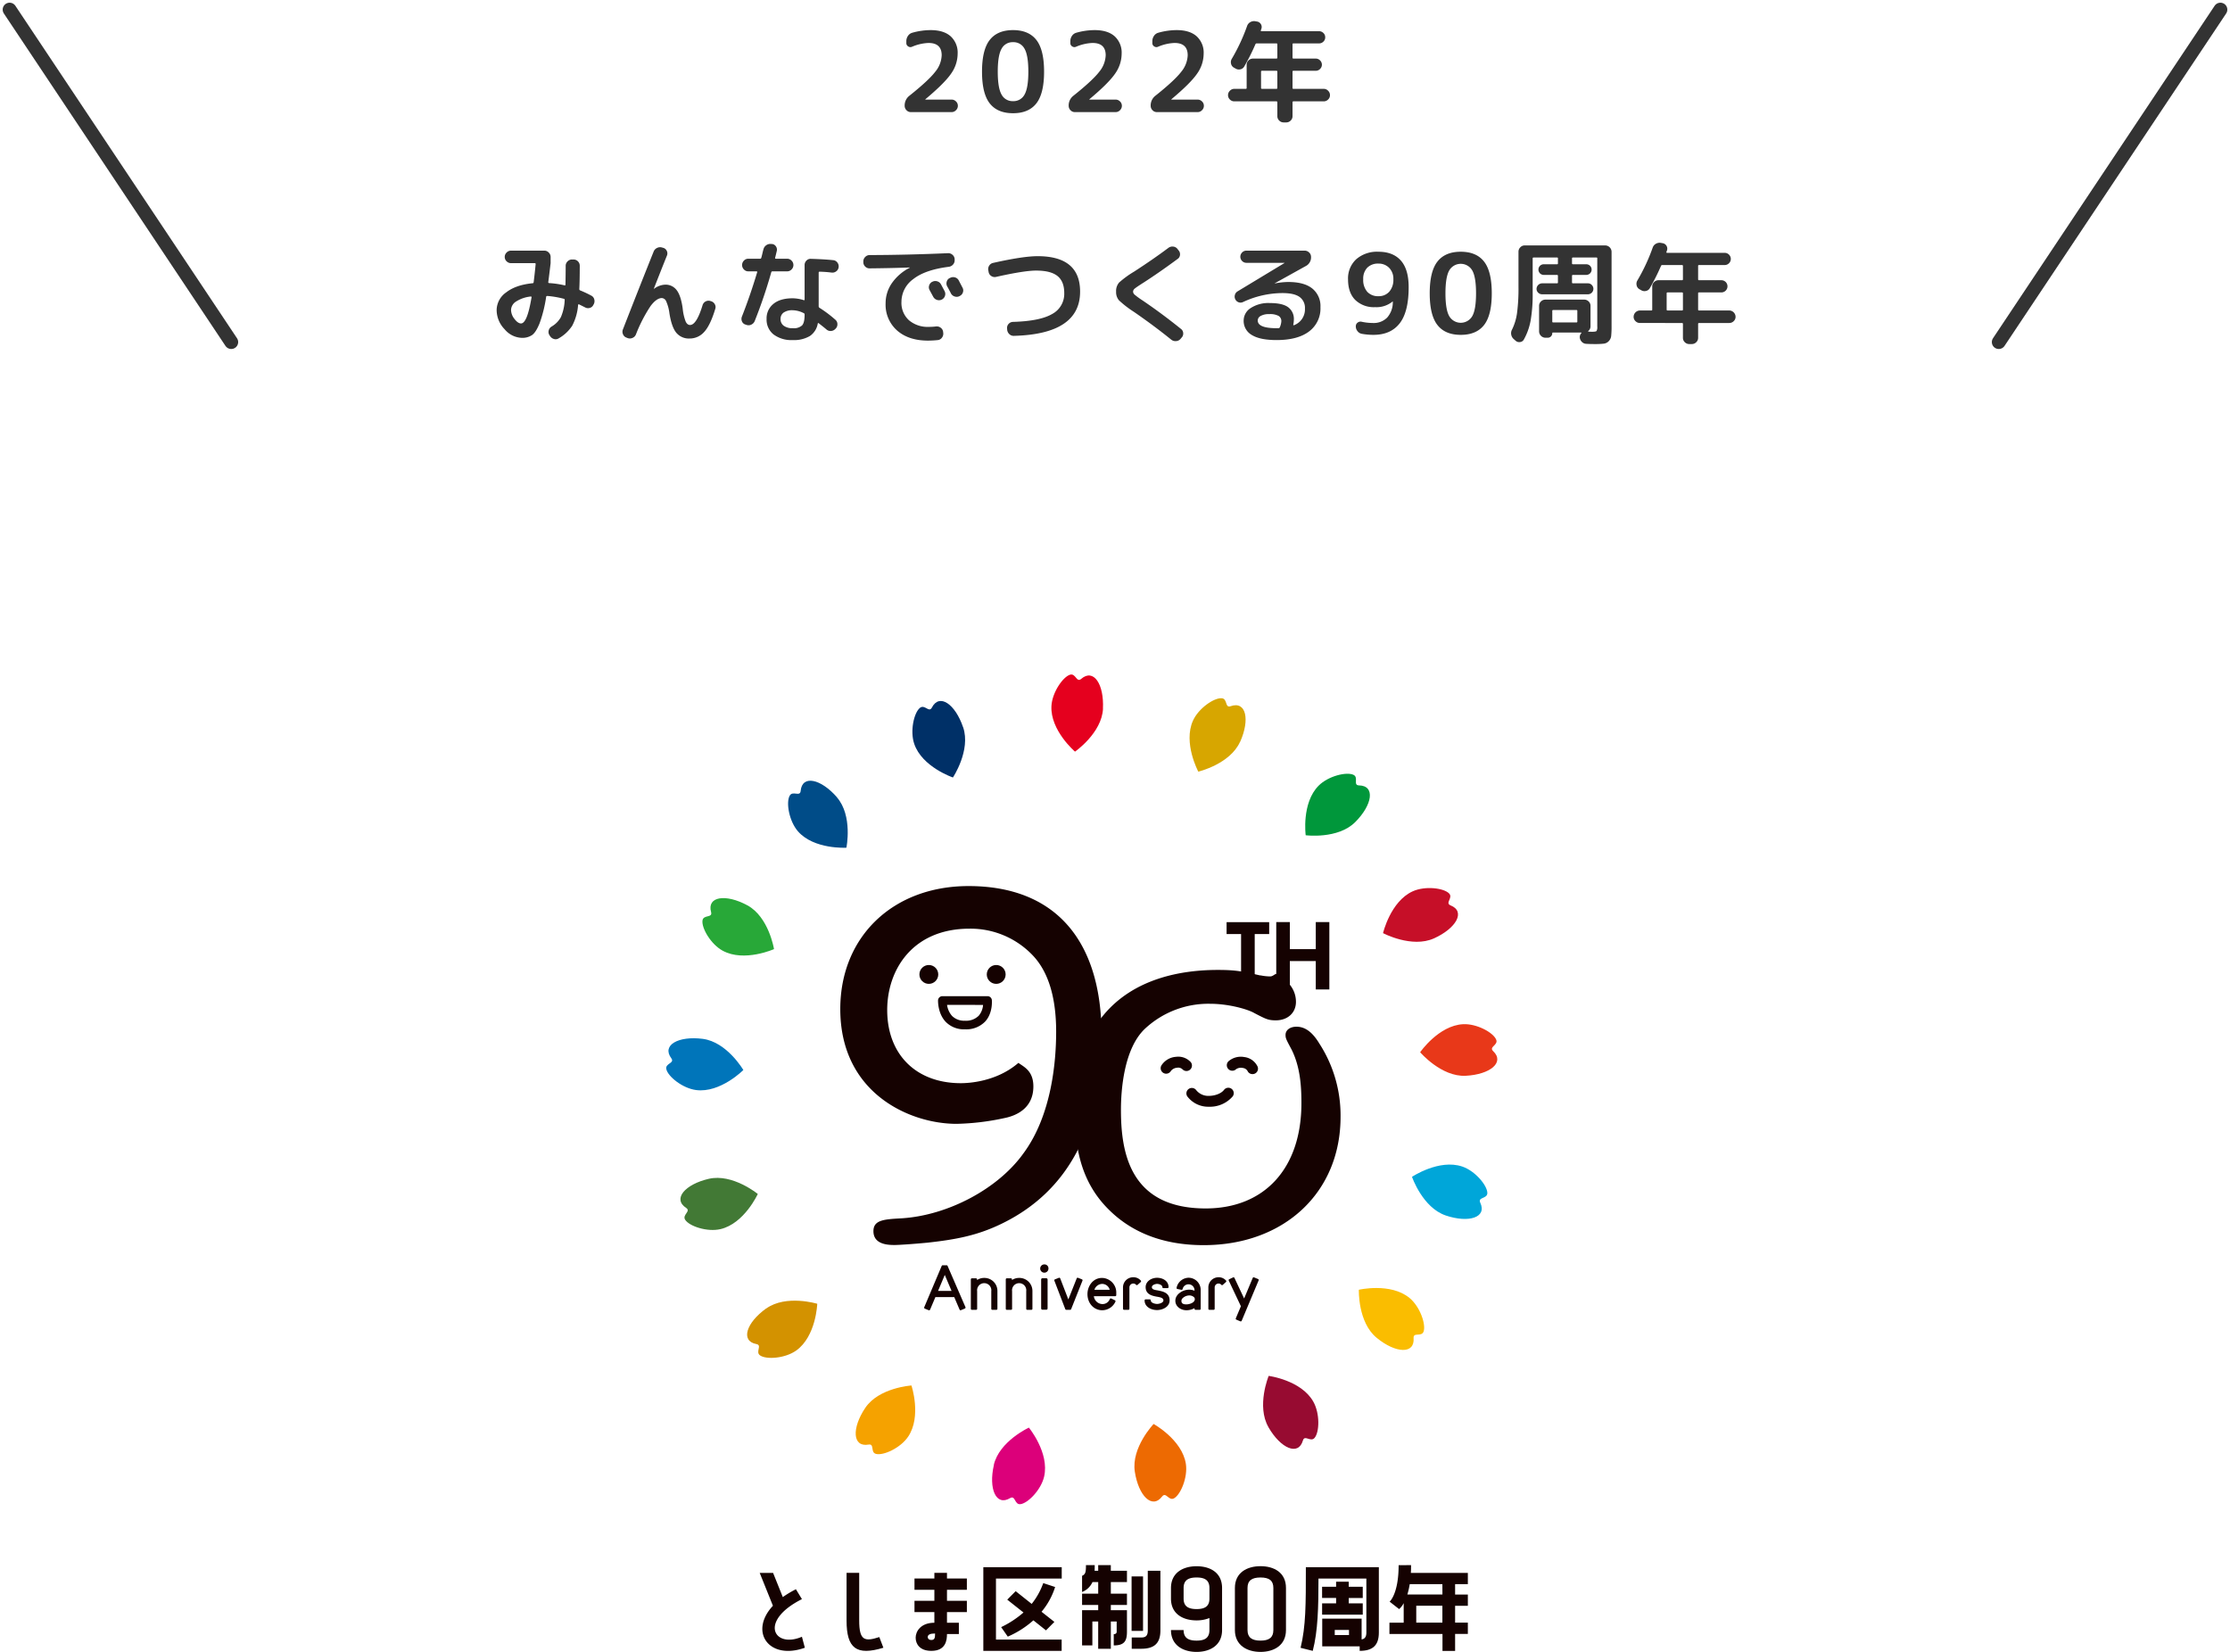 <svg xmlns="http://www.w3.org/2000/svg" width="804.934" height="596.263" viewBox="0 0 804.934 596.263">
  <g id="グループ_12569" data-name="グループ 12569" transform="translate(-2458.533 -7142.533)">
    <g id="toshima90th_rogo_fix_rgb" transform="translate(2699 7386)">
      <path id="パス_14983" data-name="パス 14983" d="M121.956,20.615c2.838,8.36-3.687,18.136-3.687,18.136S107.122,34.97,104.3,26.609c-1.586-4.673-.077-11.31,2.092-13.008,1.715-1.338,3.258,1.921,4.287-.094,2.727-5.256,8.42-1.252,11.259,7.109" transform="translate(-14.772 -1.585)" fill="#003067"/>
      <path id="パス_14984" data-name="パス 14984" d="M180.783,12.33c-.446,8.823-10.11,15.5-10.11,15.5s-8.952-7.623-8.506-16.446c.249-4.922,4.142-10.53,6.714-11.319,2.075-.617,2.315,2.993,4.03,1.509,4.476-3.884,8.292,1.929,7.846,10.753" transform="translate(-23.111 0.004)" fill="#e5001e"/>
      <path id="パス_14985" data-name="パス 14985" d="M238.532,25.722c-3.627,8.052-15.057,10.753-15.057,10.753s-5.556-10.35-1.929-18.4c2.024-4.5,7.649-8.326,10.393-8.095,2.161.189,1.072,3.636,3.207,2.873,5.582-1.989,7.023,4.819,3.43,12.862" transform="translate(-31.401 -1.417)" fill="#d7a600"/>
      <path id="パス_14986" data-name="パス 14986" d="M287.058,59.211c-6.234,6.268-17.887,4.759-17.887,4.759s-1.552-11.645,4.673-17.9c3.481-3.5,10.093-5.093,12.579-3.91,1.964.935-.274,3.773,2,3.816,5.925.1,4.87,6.988-1.363,13.239" transform="translate(-38.34 -5.95)" fill="#00973b"/>
      <path id="パス_14987" data-name="パス 14987" d="M320.179,108.034c-8.043,3.653-18.419-1.878-18.419-1.878s2.675-11.447,10.71-15.092c4.5-2.041,11.25-1.2,13.154.789,1.5,1.569-1.595,3.43.514,4.287,5.5,2.2,2.075,8.249-5.96,11.9" transform="translate(-43.009 -12.808)" fill="#c60f28"/>
      <path id="パス_14988" data-name="パス 14988" d="M333.826,165.814c-8.823.446-16.446-8.5-16.446-8.5s6.68-9.672,15.5-10.118c4.93-.257,10.9,3.01,11.936,5.556.857,2.007-2.735,2.572-1.089,4.159,4.287,4.064-1.08,8.446-9.9,8.9" transform="translate(-45.234 -20.973)" fill="#e83819"/>
      <path id="パス_14989" data-name="パス 14989" d="M326.126,224.657c-8.369-2.821-12.176-13.943-12.176-13.943s9.758-6.543,18.127-3.721c4.682,1.578,9.029,6.8,9.072,9.552,0,2.169-3.516,1.415-2.572,3.473,2.53,5.359-4.107,7.46-12.476,4.639" transform="translate(-44.746 -29.397)" fill="#00a6d9"/>
      <path id="パス_14990" data-name="パス 14990" d="M298.019,276.231c-6.86-5.608-6.44-17.355-6.44-17.355s11.447-2.658,18.273,2.95c3.816,3.13,6,9.561,5.093,12.15-.746,2.041-3.781.086-3.61,2.349.454,5.908-6.491,5.514-13.317-.094" transform="translate(-41.557 -36.802)" fill="#fabd00"/>
      <path id="パス_14991" data-name="パス 14991" d="M253.207,313.753c-4.416-7.649.077-18.513.077-18.513s11.653,1.509,16.069,9.227c2.47,4.287,2.281,11.07.489,13.162-1.415,1.646-3.576-1.252-4.2.926-1.655,5.694-8.017,2.881-12.433-4.768" transform="translate(-35.811 -42.074)" fill="#970b31"/>
      <path id="パス_14992" data-name="パス 14992" d="M197.245,332.7c-1.338-8.729,6.791-17.218,6.791-17.218s10.29,5.668,11.636,14.4c.746,4.879-1.9,11.147-4.287,12.442-1.921,1.02-2.873-2.47-4.287-.669-3.61,4.708-8.515-.223-9.852-8.952" transform="translate(-28.092 -44.959)" fill="#ed6a02"/>
      <path id="パス_14993" data-name="パス 14993" d="M137.8,330.5c1.981-8.575,12.674-13.488,12.674-13.488s7.477,9.064,5.5,17.673c-1.106,4.81-5.874,9.655-8.575,9.964-2.161.24-1.758-3.344-3.713-2.187-5.085,3.044-7.829-3.353-5.848-11.962" transform="translate(-19.554 -45.177)" fill="#dc007a"/>
      <path id="パス_14994" data-name="パス 14994" d="M83.235,307.349c4.931-7.323,16.661-8.069,16.661-8.069s3.739,11.147-1.192,18.47c-2.753,4.1-8.944,6.92-11.61,6.225-2.1-.54-.437-3.756-2.675-3.361-5.839,1.02-6.105-5.934-1.183-13.265" transform="translate(-11.371 -42.65)" fill="#f5a200"/>
      <path id="パス_14995" data-name="パス 14995" d="M40.955,266.409c7.186-5.145,18.427-1.715,18.427-1.715s-.4,11.739-7.589,16.875c-4.022,2.873-10.8,3.344-13.059,1.758-1.775-1.243.9-3.679-1.329-4.09-5.822-1.1-3.636-7.717,3.55-12.862" transform="translate(-4.857 -37.561)" fill="#d39200"/>
      <path id="パス_14996" data-name="パス 14996" d="M16.238,212.224c8.575-1.989,17.681,5.471,17.681,5.471s-4.879,10.7-13.48,12.691c-4.81,1.115-11.259-1.055-12.734-3.378-1.166-1.826,2.238-3.044.343-4.287-4.965-3.241-.412-8.506,8.189-10.5" transform="translate(-0.856 -30.195)" fill="#427935"/>
      <path id="パス_14997" data-name="パス 14997" d="M13.163,153.324c8.763,1.106,14.689,11.25,14.689,11.25s-8.275,8.352-17.03,7.237c-4.9-.617-10.2-4.879-10.779-7.572-.463-2.118,3.156-2.084,1.8-3.91-3.533-4.759,2.572-8.12,11.319-7.006" transform="translate(-0.002 -21.818)" fill="#0075ba"/>
      <path id="パス_14998" data-name="パス 14998" d="M31.465,96.718c7.769,4.2,9.63,15.812,9.63,15.812s-10.736,4.793-18.5.592c-4.347-2.349-7.717-8.24-7.314-10.959.334-2.144,3.7-.806,3.1-2.993C16.8,93.459,23.7,92.516,31.465,96.718" transform="translate(-2.176 -13.411)" fill="#28a838"/>
      <path id="パス_14999" data-name="パス 14999" d="M68.932,50.7c5.8,6.663,3.43,18.187,3.43,18.187s-11.7.712-17.493-5.917C51.628,59.211,50.513,52.505,51.9,50.1c1.072-1.9,3.747.54,3.953-1.715.532-5.908,7.314-4.365,13.111,2.3" transform="translate(-7.315 -6.37)" fill="#004c88"/>
      <path id="パス_15000" data-name="パス 15000" d="M117.045,248.9a.352.352,0,0,0-.352-.223h-1.432a.36.36,0,0,0-.334.223l-6.311,14.929a.429.429,0,0,0,0,.292.386.386,0,0,0,.206.2l1.432.592a.4.4,0,0,0,.146,0,.369.369,0,0,0,.334-.223l1.912-4.519h6.808l1.929,4.519a.369.369,0,0,0,.48.2l1.441-.609a.386.386,0,0,0,.2-.206.36.36,0,0,0,0-.283Zm1.441,9.038h-4.879l2.427-5.779Z" transform="translate(-15.478 -35.438)" fill="#150201"/>
      <path id="パス_15001" data-name="パス 15001" d="M133.059,254a4.6,4.6,0,0,0-2.572.763v-.249a.377.377,0,0,0-.377-.369h-1.492a.377.377,0,0,0-.377.369v10.633a.377.377,0,0,0,.377.369h1.535a.369.369,0,0,0,.369-.369V258.8a2.572,2.572,0,1,1,5.1,0v6.345a.369.369,0,0,0,.369.369h1.475a.369.369,0,0,0,.369-.369v-6.414A4.69,4.69,0,0,0,133.059,254Z" transform="translate(-18.278 -36.197)" fill="#150201"/>
      <path id="パス_15002" data-name="パス 15002" d="M147.76,254a4.622,4.622,0,0,0-2.572.763v-.249a.369.369,0,0,0-.369-.369h-1.5a.369.369,0,0,0-.369.369v10.633a.369.369,0,0,0,.369.369h1.543a.369.369,0,0,0,.369-.369V258.8a2.572,2.572,0,1,1,5.1,0v6.345a.369.369,0,0,0,.369.369h1.5a.369.369,0,0,0,.369-.369v-6.414A4.7,4.7,0,0,0,147.76,254Z" transform="translate(-20.375 -36.197)" fill="#150201"/>
      <rect id="長方形_5207" data-name="長方形 5207" width="2.324" height="11.353" rx="0.43" transform="translate(135.343 217.923)" fill="#150201"/>
      <path id="パス_15003" data-name="パス 15003" d="M158.958,248.31a1.492,1.492,0,1,0,1.466,1.492,1.432,1.432,0,0,0-1.466-1.492Z" transform="translate(-22.44 -35.386)" fill="#150201"/>
      <path id="パス_15004" data-name="パス 15004" d="M173.344,254.494l-1.4-.549a.369.369,0,0,0-.48.206l-3.018,7.606-2.933-7.6a.334.334,0,0,0-.2-.206.36.36,0,0,0-.283,0l-1.415.549a.377.377,0,0,0-.214.48l3.944,10.29a.386.386,0,0,0,.352.231h1.415a.369.369,0,0,0,.343-.232l4.09-10.29a.36.36,0,0,0,0-.283.343.343,0,0,0-.206-.206Z" transform="translate(-23.287 -36.185)" fill="#150201"/>
      <path id="パス_15005" data-name="パス 15005" d="M182.6,254c-3.293,0-5.265,2.967-5.265,5.831,0,3.327,2.3,5.839,5.351,5.839a5.282,5.282,0,0,0,4.742-3.1.386.386,0,0,0-.171-.5l-1.346-.652a.386.386,0,0,0-.292,0,.4.4,0,0,0-.206.189,2.8,2.8,0,0,1-2.667,1.835,3.2,3.2,0,0,1-3.1-2.838h7.717a.377.377,0,0,0,.369-.369v-.763A5.256,5.256,0,0,0,182.6,254Zm-2.761,4.287a3.036,3.036,0,0,1,2.787-2.127,2.813,2.813,0,0,1,2.735,2.127Z" transform="translate(-25.276 -36.197)" fill="#150201"/>
      <path id="パス_15006" data-name="パス 15006" d="M195.994,253.72a3.661,3.661,0,0,0-3.7,3.687v7.7a.377.377,0,0,0,.377.369H194.2a.369.369,0,0,0,.412-.369V257.39a1.4,1.4,0,0,1,1.381-1.406,1.3,1.3,0,0,1,1.038.472.369.369,0,0,0,.523,0l1.158-1.029a.377.377,0,0,0,0-.523A3.481,3.481,0,0,0,195.994,253.72Z" transform="translate(-27.407 -36.157)" fill="#150201"/>
      <path id="パス_15007" data-name="パス 15007" d="M206.046,258.485l-.257-.043c-1.038-.18-1.775-.369-1.775-1.132s1.243-1.166,1.886-1.166,1.9.369,1.9,1.166a.369.369,0,0,0,.369.369h1.5a.369.369,0,0,0,.369-.369c0-2.212-2.084-3.37-4.142-3.37s-4.133,1.295-4.133,3.37c0,2.7,2.452,3.138,3.91,3.43l.317.051c1.2.214,2.187.454,2.187,1.312s-1.483,1.278-2.281,1.278-2.272-.386-2.272-1.278a.369.369,0,0,0-.369-.369h-1.5a.369.369,0,0,0-.369.369c0,2.289,2.272,3.49,4.51,3.49,1.878,0,4.519-1.08,4.519-3.49C210.419,259.308,207.915,258.836,206.046,258.485Z" transform="translate(-28.704 -36.188)" fill="#150201"/>
      <path id="パス_15008" data-name="パス 15008" d="M219.123,253.92a4.545,4.545,0,0,0-4.347,3.627.369.369,0,0,0,.292.437l1.458.3a.386.386,0,0,0,.437-.292,2.169,2.169,0,0,1,4.287.5v.12a5.145,5.145,0,0,0-1.972-.386c-2.067,0-4.948,1.518-4.948,4,0,2.135,2.024,3.43,3.979,3.43a5.831,5.831,0,0,0,2.941-.763v.249a.369.369,0,0,0,.369.369h1.458a.369.369,0,0,0,.4-.369v-6.62a4.407,4.407,0,0,0-4.356-4.6Zm2.229,7.829c-.111,1.26-2.041,1.792-3.053,1.792-1.406,0-1.715-.557-1.758-1.046a1.3,1.3,0,0,1,.334-1.1,3.5,3.5,0,0,1,2.444-1.08,2.487,2.487,0,0,1,1.715.6A1.02,1.02,0,0,1,221.353,261.749Z" transform="translate(-30.548 -36.186)" fill="#150201"/>
      <path id="パス_15009" data-name="パス 15009" d="M231.924,253.72a3.661,3.661,0,0,0-3.7,3.687v7.7a.369.369,0,0,0,.369.369h1.543a.369.369,0,0,0,.369-.369V257.39a1.4,1.4,0,0,1,1.381-1.406,1.278,1.278,0,0,1,1.029.472.369.369,0,0,0,.523,0l1.158-1.029a.369.369,0,0,0,0-.523A3.43,3.43,0,0,0,231.924,253.72Z" transform="translate(-32.527 -36.157)" fill="#150201"/>
      <path id="パス_15010" data-name="パス 15010" d="M247.592,254.564a.36.36,0,0,0-.206-.2l-1.449-.592a.369.369,0,0,0-.48.2l-3.1,7.417-3.49-7.426a.343.343,0,0,0-.206-.189.4.4,0,0,0-.283,0l-1.389.66a.352.352,0,0,0-.18.489l4.382,9.261-1.835,4.356a.369.369,0,0,0,.2.489l1.432.609a.283.283,0,0,0,.146,0,.385.385,0,0,0,.137,0,.4.4,0,0,0,.206-.206l6.114-14.577A.386.386,0,0,0,247.592,254.564Z" transform="translate(-33.747 -36.161)" fill="#150201"/>
      <path id="パス_15011" data-name="パス 15011" d="M54.607,387.638c-15.786,7.957-10.05,17.921,0,13.582l1.055,3.962c-12.914,4.639-20.3-5.719-11.525-15.152L39.37,378.18H44.2l3.5,8.721a37.935,37.935,0,0,1,4.733-2.83Z" transform="translate(-5.612 -53.895)" fill="#150201"/>
      <path id="パス_15012" data-name="パス 15012" d="M89.221,405.179c-9.784,2.984-13.291.189-13.291-9.81V378.16h4.562v17.21c0,7.169,1.9,7.717,7.254,5.96Z" transform="translate(-10.823 -53.892)" fill="#150201"/>
      <path id="パス_15013" data-name="パス 15013" d="M116.25,378.16V380.2h7.177v4.073H116.25v3.962h7.177v4.073H116.25v3.85h4.287v4.073H116.25c0,2.229-.42,6.08-5.651,6.08-4.176,0-5.659-2.487-5.659-4.75s1.818-5.4,6.757-5.4v-3.85H104.52v-4.073H111.7v-3.962H104.52V380.2H111.7V378.16Zm-4.287,21.883c-1.809,0-2.658.42-2.658,1.286,0,.489.343,1.055,1.312,1.055,1.243,0,1.329-.9,1.329-2.341Z" transform="translate(-14.897 -53.892)" fill="#150201"/>
      <path id="パス_15014" data-name="パス 15014" d="M133.5,405.98v-30.2h28.3v4.082H138.062V401.9h23.709v4.082Zm25.913-23.058a26.084,26.084,0,0,1-4.9,8.935l4.639,3.661-3.035,3.053-4.553-3.619a34.231,34.231,0,0,1-9.235,5.882l-2.392-3.43a35.543,35.543,0,0,0,8.06-5.282l-5.865-4.639,3.044-3.061,5.779,4.6a26.058,26.058,0,0,0,4.176-7.512Z" transform="translate(-19.028 -53.553)" fill="#150201"/>
      <path id="パス_15015" data-name="パス 15015" d="M174.613,396.119v8.643H170.9V392.046h5.822V390.16H170.9v-4.073h5.822v-4.193h-2.067a6.86,6.86,0,0,1-3.756,3.584V379.63c1.269-.523,1.4-1.466,1.4-3.85h3.164c0,.686,0,1.363-.043,2.041h1.3V375.78h4.553v2.041H187.1v4.073h-5.822v4.193H187.1v4.073h-5.822v1.886H187.1v7.777c0,3.43-1.012,4.939-4.768,4.939V400.69c.8,0,1.055-.42,1.055-.857v-3.713h-2.109v9.861h-4.562v-9.861Zm20.005-18.3h4.553v21.548c0,4.682-2.272,6.6-6.92,6.6h-3.43V401.9h3.43c1.561,0,2.367-.566,2.367-2.53Zm-1.715,2.041v19.662H188.77V379.862Z" transform="translate(-20.783 -54.308)" fill="#150201"/>
      <path id="パス_15016" data-name="パス 15016" d="M230.934,383.233V398.4c0,5.548-4.39,7.889-9.2,7.889s-9.244-2.341-9.244-7.889h4.562c0,2.684,1.518,3.816,4.682,3.816s4.639-1.132,4.639-3.816v-4.339a12.4,12.4,0,0,1-4.639.857c-4.853,0-9.244-2.3-9.244-7.846v-3.816c0-5.582,4.39-7.889,9.244-7.889S230.934,377.625,230.934,383.233Zm-4.562,0c0-2.675-1.475-3.807-4.639-3.807s-4.682,1.132-4.682,3.807v3.824c0,2.641,1.518,3.773,4.682,3.773s4.639-1.132,4.639-3.773Z" transform="translate(-30.286 -53.495)" fill="#150201"/>
      <path id="パス_15017" data-name="パス 15017" d="M257.836,383.195v15.2c0,5.548-4.382,7.889-9.192,7.889s-9.244-2.341-9.244-7.889v-15.2c0-5.548,4.39-7.855,9.244-7.855S257.836,377.621,257.836,383.195Zm-4.553,0c0-2.641-1.475-3.773-4.639-3.773s-4.69,1.132-4.69,3.773v15.2c0,2.641,1.526,3.816,4.69,3.816s4.639-1.175,4.639-3.816Z" transform="translate(-34.121 -53.49)" fill="#150201"/>
      <path id="パス_15018" data-name="パス 15018" d="M273.507,379.862c0,10.41-.206,18.976-2.067,26.11l-4.39-1.1c1.9-7.846,1.9-15.546,1.9-29.094H295.3v23.589c0,4.682-2.272,6.6-6.92,6.6v-1.621H274.862v-10h14.217v7.5c1.1-.189,1.715-.857,1.715-2.487V379.862Zm1.312,8.969h5.051v-1.964H274.81v-4.039h5.059v-1.809h4.562v1.809h5.059V386.9h-5.059v1.929h5.059V392.9H274.819Zm9.707,11.43v-1.844h-5.145v1.844Z" transform="translate(-38.061 -53.553)" fill="#150201"/>
      <path id="パス_15019" data-name="パス 15019" d="M312.253,374.9c0,.986,0,1.929-.077,2.8h20.58v4.073h-4.6v3.739h4.6v4.056h-4.6v6.08h4.6v4.073h-4.6v6.14H323.6v-6.114H304.45v-4.073h5.145v-7.057a7.28,7.28,0,0,1-1.646,2.152l-3.43-2.684s3.25-2.753,3.25-13.171Zm11.31,6.86H311.781a28.968,28.968,0,0,1-.857,3.739H323.58Zm0,13.891v-6.088h-9.432v6.08Z" transform="translate(-43.392 -53.427)" fill="#150201"/>
      <path id="パス_15020" data-name="パス 15020" d="M119.584,89.05c-27.268,0-46.3,18.256-46.3,44.392,0,30.4,25.1,41.433,41.965,41.433a89.128,89.128,0,0,0,17.338-2.092c3.884-.78,10.393-3.293,10.393-11.4,0-4.922-2.572-6.611-4.6-7.966l-.806-.54-.472.394c-7.794,6.431-17.51,6.928-20.3,6.928-16.155,0-26.582-10.367-26.582-26.41,0-14.577,9.192-29.36,29.712-29.36a30.989,30.989,0,0,1,22.826,9.638c5.6,5.874,8.446,15.135,8.446,27.534,0,10.453-1.535,30.063-11.816,43.937C130.3,198.25,112.3,207.88,95.54,208.969c-6.414.352-10.29.566-10.29,4.639,0,5,5.642,5,7.769,5,1.269,0,6.645-.343,11.893-.857,10.187-1.132,17.758-2.572,26.3-6.671,24.147-11.559,36.4-34.4,36.4-67.912C167.62,108.266,150.556,89.05,119.584,89.05Z" transform="translate(-10.445 -12.688)" fill="#150201"/>
      <path id="パス_15021" data-name="パス 15021" d="M260.208,150.795c-1.715-2.77-4.245-5.951-8.172-5.951-2.324,0-3.953,1.209-3.953,2.95,0,1.209.214,1.6,1.861,4.708l.309.575c3.138,6.251,3.559,13.3,3.559,19.37,0,23.435-13.248,37.995-34.574,37.995-27.439,0-30.569-20.322-30.569-35.611,0-6.371.857-21.994,8.755-29.334a33.527,33.527,0,0,1,23.383-8.926c6.723,0,13.368,1.921,15.76,3.216l.343.189c4.082,2.118,4.931,2.572,7.674,2.572,4.287,0,7.254-2.744,7.254-6.671,0-2.838-1.192-6.86-6.86-9.878l-.429-.232-.412.266c-.96.617-1.158.66-1.809.66a19.045,19.045,0,0,1-3.284-.377h-.214c-6.285-1.432-8.626-1.964-15.237-1.964-12.674,0-30.106,2.838-41.253,16.344-5.325,6.448-10.29,15.263-10.29,35.911,0,14.277,3.43,24.687,10.8,32.764,8.678,9.5,20.682,14.32,35.671,14.32,29.094,0,49.417-19.036,49.417-46.3a47.753,47.753,0,0,0-7.734-26.59Z" transform="translate(-24.522 -17.719)" fill="#150201"/>
      <path id="パス_15022" data-name="パス 15022" d="M218.92,162.738a6.122,6.122,0,0,0-5.376-1.8h-.077a6.8,6.8,0,0,0-5.059,3.113A1.983,1.983,0,1,0,211.863,166a3.13,3.13,0,0,1,2.187-1.14A2.247,2.247,0,0,1,216,165.4a2.015,2.015,0,0,0,1.381.643,1.981,1.981,0,0,0,1.544-3.318Z" transform="translate(-29.668 -22.923)" fill="#150201"/>
      <path id="パス_15023" data-name="パス 15023" d="M247.043,164.319a6.148,6.148,0,0,0-4.6-3.3h-.077a6.8,6.8,0,0,0-5.754,1.5,1.93,1.93,0,0,0-.617,1.381,1.981,1.981,0,0,0,1.929,2.041,1.912,1.912,0,0,0,1.415-.549,3.1,3.1,0,0,1,2.427-.446,2.264,2.264,0,0,1,1.715,1.089,1.964,1.964,0,0,0,1.123,1.02,2.024,2.024,0,0,0,.669.111,1.972,1.972,0,0,0,1.784-2.83Z" transform="translate(-33.635 -22.926)" fill="#150201"/>
      <path id="パス_15024" data-name="パス 15024" d="M227.2,180.8H227a9.432,9.432,0,0,1-7.717-3.773,1.964,1.964,0,0,1,3.216-2.247,5.574,5.574,0,0,0,4.6,2.1c2.2,0,4.476-.857,5.454-2.152a1.957,1.957,0,0,1,3.13,2.35A10.814,10.814,0,0,1,227.2,180.8Z" transform="translate(-31.211 -24.788)" fill="#150201"/>
      <path id="パス_15025" data-name="パス 15025" d="M241.131,108.527H235.9V104.24h15.375v4.287h-5.222v20.005h-4.922Z" transform="translate(-33.622 -14.853)" fill="#150201"/>
      <path id="パス_15026" data-name="パス 15026" d="M256.81,128.528V104.21h4.9v9.767h9.364V104.21h4.9v24.318h-4.9V118.281h-9.364v10.247Z" transform="translate(-36.603 -14.849)" fill="#150201"/>
      <circle id="楕円形_492" data-name="楕円形 492" cx="3.404" cy="3.404" r="3.404" transform="translate(91.397 104.856)" fill="#150201"/>
      <circle id="楕円形_493" data-name="楕円形 493" cx="3.404" cy="3.404" r="3.404" transform="translate(115.715 104.856)" fill="#150201"/>
      <path id="パス_15027" data-name="パス 15027" d="M124.146,147.362a9.158,9.158,0,0,1-6.911-2.667c-2.941-3.061-2.8-7.6-2.8-7.794a1.569,1.569,0,0,1,1.569-1.5H132.3a1.561,1.561,0,0,1,1.561,1.415c0,.189.42,4.613-2.392,7.717A9.477,9.477,0,0,1,124.146,147.362Zm-6.457-8.832a7.52,7.52,0,0,0,1.818,4.013,6.191,6.191,0,0,0,4.639,1.715,6.438,6.438,0,0,0,4.973-1.8,6.774,6.774,0,0,0,1.569-3.9Z" transform="translate(-16.311 -19.294)" fill="#150201"/>
    </g>
    <g id="グループ_12568" data-name="グループ 12568">
      <path id="パス_15316" data-name="パス 15316" d="M-56.8-21.08a12.558,12.558,0,0,1-2.38,7.22q-2.38,3.46-9.22,9.18-.08.08-.08.12a.035.035,0,0,0,.04.04H-59a2.222,2.222,0,0,1,1.6.66,2.125,2.125,0,0,1,.68,1.58,2.189,2.189,0,0,1-.68,1.6A2.189,2.189,0,0,1-59,0H-73.68a2.125,2.125,0,0,1-1.58-.68,2.222,2.222,0,0,1-.66-1.6A4.4,4.4,0,0,1-74.2-5.92q6.92-5.52,9.28-8.6a9.934,9.934,0,0,0,2.36-6q0-4.44-4.76-4.44a16.825,16.825,0,0,0-5.92,1.36,1.422,1.422,0,0,1-1.42-.12,1.372,1.372,0,0,1-.66-1.2v-.68a3.325,3.325,0,0,1,.58-1.9,2.738,2.738,0,0,1,1.54-1.14,24.511,24.511,0,0,1,6.68-.96q4.68,0,7.2,2.24A7.964,7.964,0,0,1-56.8-21.08Zm24.16-1.76a4.471,4.471,0,0,0-4.16-2.4,4.471,4.471,0,0,0-4.16,2.4q-1.36,2.4-1.36,8.24t1.36,8.24a4.471,4.471,0,0,0,4.16,2.4,4.471,4.471,0,0,0,4.16-2.4q1.36-2.4,1.36-8.24T-32.64-22.84Zm4.26,19.68Q-31.16.4-36.8.4t-8.42-3.56Q-48-6.72-48-14.6t2.78-11.44q2.78-3.56,8.42-3.56t8.42,3.56q2.78,3.56,2.78,11.44T-28.38-3.16ZM2.4-21.08A12.558,12.558,0,0,1,.02-13.86Q-2.36-10.4-9.2-4.68q-.08.08-.08.12a.035.035,0,0,0,.04.04H.2a2.222,2.222,0,0,1,1.6.66,2.125,2.125,0,0,1,.68,1.58A2.189,2.189,0,0,1,1.8-.68,2.189,2.189,0,0,1,.2,0H-14.48a2.125,2.125,0,0,1-1.58-.68,2.222,2.222,0,0,1-.66-1.6A4.4,4.4,0,0,1-15-5.92q6.92-5.52,9.28-8.6a9.934,9.934,0,0,0,2.36-6q0-4.44-4.76-4.44a16.825,16.825,0,0,0-5.92,1.36,1.422,1.422,0,0,1-1.42-.12,1.372,1.372,0,0,1-.66-1.2v-.68a3.325,3.325,0,0,1,.58-1.9A2.738,2.738,0,0,1-14-28.64a24.511,24.511,0,0,1,6.68-.96q4.68,0,7.2,2.24A7.964,7.964,0,0,1,2.4-21.08Zm29.6,0a12.558,12.558,0,0,1-2.38,7.22Q27.24-10.4,20.4-4.68q-.08.08-.08.12a.035.035,0,0,0,.04.04H29.8a2.222,2.222,0,0,1,1.6.66,2.125,2.125,0,0,1,.68,1.58,2.189,2.189,0,0,1-.68,1.6A2.189,2.189,0,0,1,29.8,0H15.12a2.125,2.125,0,0,1-1.58-.68,2.222,2.222,0,0,1-.66-1.6A4.4,4.4,0,0,1,14.6-5.92q6.92-5.52,9.28-8.6a9.934,9.934,0,0,0,2.36-6q0-4.44-4.76-4.44a16.825,16.825,0,0,0-5.92,1.36,1.422,1.422,0,0,1-1.42-.12,1.372,1.372,0,0,1-.66-1.2v-.68a3.325,3.325,0,0,1,.58-1.9,2.738,2.738,0,0,1,1.54-1.14,24.511,24.511,0,0,1,6.68-.96q4.68,0,7.2,2.24A7.964,7.964,0,0,1,32-21.08ZM43.08-3.88a2.222,2.222,0,0,1-1.6-.66,2.125,2.125,0,0,1-.68-1.58,2.189,2.189,0,0,1,.68-1.6,2.189,2.189,0,0,1,1.6-.68H47.2a.283.283,0,0,0,.32-.32v-8.36a2.125,2.125,0,0,1,.68-1.58,2.222,2.222,0,0,1,1.6-.66h8.44a.318.318,0,0,0,.36-.36v-4.8q0-.32-.36-.32H51.16a.466.466,0,0,0-.48.32,78.017,78.017,0,0,1-4.04,8.04,2.082,2.082,0,0,1-1.4,1,2.285,2.285,0,0,1-1.72-.28l-.64-.36a2.091,2.091,0,0,1-1-1.42,2.326,2.326,0,0,1,.28-1.74,67.51,67.51,0,0,0,5.52-11.84,2.512,2.512,0,0,1,1.16-1.4,2.648,2.648,0,0,1,1.8-.32l.68.12a1.978,1.978,0,0,1,1.36.96,1.955,1.955,0,0,1,.16,1.64,1.973,1.973,0,0,0-.1.28,1.973,1.973,0,0,1-.1.28q-.08.32.24.32h20.8a2.143,2.143,0,0,1,1.54.64A2.091,2.091,0,0,1,75.88-27a2.091,2.091,0,0,1-.66,1.56,2.143,2.143,0,0,1-1.54.64H64.4a.283.283,0,0,0-.32.32v4.8q0,.36.32.36h8.08a2.111,2.111,0,0,1,1.54.66,2.111,2.111,0,0,1,.66,1.54,2.111,2.111,0,0,1-.66,1.54,2.111,2.111,0,0,1-1.54.66H64.4a.283.283,0,0,0-.32.32v5.88a.283.283,0,0,0,.32.32H75.32a2.189,2.189,0,0,1,1.6.68,2.189,2.189,0,0,1,.68,1.6,2.125,2.125,0,0,1-.68,1.58,2.222,2.222,0,0,1-1.6.66H64.4q-.32,0-.32.36v5a2.125,2.125,0,0,1-.68,1.58,2.222,2.222,0,0,1-1.6.66h-.92a2.222,2.222,0,0,1-1.6-.66,2.125,2.125,0,0,1-.68-1.58v-5a.318.318,0,0,0-.36-.36ZM52.72-14.6v5.88q0,.32.36.32h5.16q.36,0,.36-.32V-14.6q0-.32-.36-.32H53.08Q52.72-14.92,52.72-14.6ZM-210.92,66.56a12.13,12.13,0,0,0-5.28,1.82A3.71,3.71,0,0,0-218,71.4a5.344,5.344,0,0,0,1.24,3.26q1.24,1.62,2.36,1.62,2.24,0,3.8-9.44a.193.193,0,0,0-.08-.22A.241.241,0,0,0-210.92,66.56Zm-3.2,14.92a8.424,8.424,0,0,1-6.2-3.1,10,10,0,0,1-2.88-6.98,7.893,7.893,0,0,1,3.46-6.34q3.46-2.7,9.58-3.3.24,0,.32-.36.36-2.8.72-6.56a.283.283,0,0,0-.32-.32H-218a2.222,2.222,0,0,1-1.6-.66,2.125,2.125,0,0,1-.68-1.58,2.189,2.189,0,0,1,.68-1.6A2.189,2.189,0,0,1-218,50h12a2.189,2.189,0,0,1,1.6.68,2.189,2.189,0,0,1,.68,1.6v2.24q-.4,3.44-.84,6.84a.238.238,0,0,0,.08.26.424.424,0,0,0,.28.1,32.568,32.568,0,0,1,5.48.8q.36.08.36-.24.08-3.92.08-6.8a2.189,2.189,0,0,1,.68-1.6,2.189,2.189,0,0,1,1.6-.68h.52a2.2,2.2,0,0,1,1.62.66,2.2,2.2,0,0,1,.66,1.62q0,5.16-.16,8.36a.5.5,0,0,0,.32.52,40.573,40.573,0,0,1,4,1.88,2.059,2.059,0,0,1,1.08,1.36,2.377,2.377,0,0,1-.2,1.76l-.16.28a1.937,1.937,0,0,1-1.28,1.04,2.176,2.176,0,0,1-1.68-.2l-2.16-1.08q-.28-.12-.36.2a19.236,19.236,0,0,1-2.12,7.5,14.171,14.171,0,0,1-4.84,4.54,2.016,2.016,0,0,1-1.72.26,2.463,2.463,0,0,1-1.44-1.06l-.24-.36a2.118,2.118,0,0,1-.24-1.7,2.22,2.22,0,0,1,1.04-1.38,8.977,8.977,0,0,0,3.34-3.38,17.173,17.173,0,0,0,1.38-6.18q0-.4-.24-.44a33.447,33.447,0,0,0-6-1.04q-.4,0-.44.28a48.52,48.52,0,0,1-2.36,9.54q-1.32,3.3-2.74,4.3A6.29,6.29,0,0,1-214.12,81.48Zm37.8-.08a2.117,2.117,0,0,1-1.26-1.18,2.252,2.252,0,0,1-.06-1.74q6.24-16,11.12-28.16a2.413,2.413,0,0,1,1.24-1.3,2.413,2.413,0,0,1,1.8-.14l.44.12a1.993,1.993,0,0,1,1.26,1.1,2.058,2.058,0,0,1,.06,1.66q-2,4.96-4.72,11.92v.08h.08a7.084,7.084,0,0,1,4-1.48,4.973,4.973,0,0,1,4.14,1.98q1.54,1.98,2.18,6.66a17.8,17.8,0,0,0,1.08,4.7q.6,1.22,1.56,1.22,2.36,0,4.52-7.12a2.225,2.225,0,0,1,1.08-1.36,2.176,2.176,0,0,1,1.68-.2l.24.08a2.209,2.209,0,0,1,1.4,1.06,2.018,2.018,0,0,1,.2,1.7q-1.8,5.96-4,8.34a6.94,6.94,0,0,1-5.28,2.38,5.89,5.89,0,0,1-4.76-2.04q-1.72-2.04-2.52-7.12A15.272,15.272,0,0,0-162,68.3a1.839,1.839,0,0,0-1.56-1.18q-1.92,0-4.08,2.88a53.436,53.436,0,0,0-5.28,10.24,2.256,2.256,0,0,1-1.24,1.26,2.3,2.3,0,0,1-1.76.06Zm64.28-8.2v-.16a.466.466,0,0,0-.32-.48,9.046,9.046,0,0,0-3.96-1.04,5.4,5.4,0,0,0-3.3.84,2.757,2.757,0,0,0-1.1,2.32,2.891,2.891,0,0,0,1.16,2.44,5.258,5.258,0,0,0,3.24.88,4.475,4.475,0,0,0,3.36-1Q-112.04,76-112.04,73.2Zm10.28-19.76a2.073,2.073,0,0,1,1.54.84A2.268,2.268,0,0,1-99.76,56a2.111,2.111,0,0,1-.88,1.48,2.247,2.247,0,0,1-1.68.44,41.249,41.249,0,0,0-4.32-.32q-.32,0-.32.36V70.08a.645.645,0,0,0,.24.52,44.922,44.922,0,0,1,5.76,4.32,2.054,2.054,0,0,1,.76,1.56,2.167,2.167,0,0,1-.6,1.64l-.12.12a2.357,2.357,0,0,1-1.56.76,2.177,2.177,0,0,1-1.64-.52q-.6-.52-1.64-1.34t-1.2-.94q-.24-.16-.32.08a6.8,6.8,0,0,1-2.86,4.54,11.178,11.178,0,0,1-6.18,1.46,10.682,10.682,0,0,1-6.94-2.04,6.793,6.793,0,0,1-2.5-5.56,6.7,6.7,0,0,1,2.46-5.46q2.46-2.02,6.98-2.02a13.954,13.954,0,0,1,4,.68q.28.08.28-.24V55.2a2.222,2.222,0,0,1,.66-1.6,2,2,0,0,1,1.58-.64Q-104.68,53.12-101.76,53.44ZM-133.4,76.68a1.922,1.922,0,0,1-1.24-1.12,2.259,2.259,0,0,1-.04-1.72q3.04-7.72,5.52-16.04.08-.32-.24-.32h-2.96a2.125,2.125,0,0,1-1.58-.68,2.222,2.222,0,0,1-.66-1.6,2.222,2.222,0,0,1,.66-1.6,2.125,2.125,0,0,1,1.58-.68h4.24a.4.4,0,0,0,.44-.32q.16-.52.4-1.56t.4-1.56a2.459,2.459,0,0,1,1.04-1.46,2.5,2.5,0,0,1,1.76-.42h.28a1.919,1.919,0,0,1,1.42.88,2.046,2.046,0,0,1,.3,1.64q-.4,1.68-.6,2.48-.08.32.28.32h4.04a2.189,2.189,0,0,1,1.6.68,2.189,2.189,0,0,1,.68,1.6,2.189,2.189,0,0,1-.68,1.6,2.189,2.189,0,0,1-1.6.68h-5.28a.411.411,0,0,0-.44.36,179.25,179.25,0,0,1-5.96,17.56,2.424,2.424,0,0,1-1.22,1.3,2.234,2.234,0,0,1-1.78.1Zm67.48-15.44a2.247,2.247,0,0,1,1.76-.16A2.2,2.2,0,0,1-62.8,62.2q.44.8,1.32,2.48a2.146,2.146,0,0,1,.08,1.72,2.2,2.2,0,0,1-1.16,1.28,2.248,2.248,0,0,1-1.76.08,2.352,2.352,0,0,1-1.32-1.16q-.2-.36-1.28-2.36a2.056,2.056,0,0,1-.16-1.68,2.194,2.194,0,0,1,1.12-1.32Zm9.52-.48q1.32,2.52,1.36,2.6a2.1,2.1,0,0,1,.14,1.72,2.124,2.124,0,0,1-1.14,1.28l-.12.08a2.25,2.25,0,0,1-1.74.1,2.27,2.27,0,0,1-1.34-1.14q-.2-.4-.64-1.24t-.68-1.24a2.2,2.2,0,0,1-.18-1.72,1.993,1.993,0,0,1,1.1-1.32l.12-.04a2.309,2.309,0,0,1,1.76-.18A2.126,2.126,0,0,1-56.4,60.76ZM-88.6,56.4a2.156,2.156,0,0,1-1.58-.66,2.156,2.156,0,0,1-.66-1.58v-.28a2.189,2.189,0,0,1,.68-1.6,2.189,2.189,0,0,1,1.6-.68q13.68-.04,28.28-.68a2.244,2.244,0,0,1,1.64.6,2.143,2.143,0,0,1,.76,1.56v.28a2.27,2.27,0,0,1-.58,1.66,2.443,2.443,0,0,1-1.58.82q-8.52,1.08-12.78,4.44a10.114,10.114,0,0,0-4.26,8.2,8.425,8.425,0,0,0,2.7,6.64,10.408,10.408,0,0,0,7.18,2.4,21.273,21.273,0,0,0,2.64-.16,2.329,2.329,0,0,1,1.66.48,2.133,2.133,0,0,1,.86,1.48l.04.36a2.31,2.31,0,0,1-.44,1.7,2.091,2.091,0,0,1-1.48.9,34.516,34.516,0,0,1-3.56.2q-7,0-11.16-3.64A12.409,12.409,0,0,1-82.8,69a12.7,12.7,0,0,1,2.26-7.26,17.575,17.575,0,0,1,6.46-5.58q.04,0,.04-.08h-.04Q-80.28,56.32-88.6,56.4Zm43,1.4-.12-.64a2.235,2.235,0,0,1,.3-1.72,2.137,2.137,0,0,1,1.38-1Q-33.16,52-27.92,52-12.6,52-12.6,64.8q0,15.32-23.88,15.96a2.2,2.2,0,0,1-1.66-.62,2.433,2.433,0,0,1-.78-1.62l-.04-.52a2.086,2.086,0,0,1,.58-1.58,2.164,2.164,0,0,1,1.54-.7q9.76-.28,14.14-2.84a8.24,8.24,0,0,0,4.38-7.56q0-4.2-2.44-6.16t-7.72-1.96q-4.28,0-14.44,2.28a2.206,2.206,0,0,1-1.68-.28A2.082,2.082,0,0,1-45.6,57.8ZM6.8,72.08a36.429,36.429,0,0,1-5.38-4.16A4.556,4.556,0,0,1,.4,64.8a4.633,4.633,0,0,1,1.08-3.28,34.833,34.833,0,0,1,5.44-3.96Q14,52.96,19.28,49A2.386,2.386,0,0,1,21,48.54a2.2,2.2,0,0,1,1.56.86l.4.52a2.11,2.11,0,0,1,.5,1.64A1.919,1.919,0,0,1,22.6,53Q16,57.88,10.28,61.56q-2.4,1.52-3.08,2.08a1.548,1.548,0,0,0-.68,1.16,1.575,1.575,0,0,0,.6,1.12,28.127,28.127,0,0,0,2.8,2.04q6.92,4.68,13.92,10.32a1.973,1.973,0,0,1,.78,1.5,2.076,2.076,0,0,1-.58,1.62l-.44.52a2.316,2.316,0,0,1-1.6.74,2.443,2.443,0,0,1-1.72-.54Q14.16,77.16,6.8,72.08Zm52.68,5.6a6.147,6.147,0,0,0,.56-2.2,2.165,2.165,0,0,0-.96-1.9,6.439,6.439,0,0,0-3.44-.66,5.828,5.828,0,0,0-3.06.66,1.9,1.9,0,0,0-1.06,1.62q0,2.8,6.8,2.8h.72A.488.488,0,0,0,59.48,77.68ZM46.2,68.56a2.04,2.04,0,0,1-1.58.08,2.1,2.1,0,0,1-1.18-1.04,2.129,2.129,0,0,1-.16-1.62,2.1,2.1,0,0,1,1-1.3l16.88-10.2.04-.04-.04-.04H47.44a2.143,2.143,0,0,1-1.54-.64,2.174,2.174,0,0,1,0-3.12A2.143,2.143,0,0,1,47.44,50h21a2.29,2.29,0,0,1,1.62.66,2.1,2.1,0,0,1,.7,1.58A3.505,3.505,0,0,1,68.8,55.6L57.64,61.8v.04h.08a25.2,25.2,0,0,1,4.84-.52q5.72,0,8.66,2.36a8.12,8.12,0,0,1,2.94,6.72,10.341,10.341,0,0,1-4.12,8.78q-4.12,3.1-11.72,3.1-5.96,0-8.92-1.82a5.82,5.82,0,0,1-2.96-5.26,5.365,5.365,0,0,1,2.52-4.46,11.7,11.7,0,0,1,6.96-1.82q4.56,0,6.6,1.52a5.235,5.235,0,0,1,2.04,4.48,10.22,10.22,0,0,1-.2,1.8.137.137,0,0,0,.06.18.18.18,0,0,0,.18.02,6.1,6.1,0,0,0,3.96-6.04,4.8,4.8,0,0,0-1.94-4.16q-1.94-1.4-6.18-1.4A33.947,33.947,0,0,0,46.2,68.56ZM95.08,54.68a5.391,5.391,0,0,0-4.02,1.48,5.67,5.67,0,0,0-1.46,4.16,6.453,6.453,0,0,0,1.46,4.54,5.2,5.2,0,0,0,4.02,1.58,5.01,5.01,0,0,0,3.94-1.64,6.5,6.5,0,0,0,1.46-4.48,5.582,5.582,0,0,0-1.52-4.1A5.219,5.219,0,0,0,95.08,54.68ZM93.88,70.4a9.619,9.619,0,0,1-7.18-2.62q-2.58-2.62-2.58-7.38a9.393,9.393,0,0,1,2.96-7.3,11.417,11.417,0,0,1,8-2.7q5.28,0,8.1,3.18T106,63.2q0,8.88-3.24,13.04T93.28,80.4a24.6,24.6,0,0,1-4.12-.36,2.558,2.558,0,0,1-1.6-.94,2.728,2.728,0,0,1-.64-1.78,1.6,1.6,0,0,1,.66-1.34,1.711,1.711,0,0,1,1.5-.3,19.5,19.5,0,0,0,4.04.44,6.79,6.79,0,0,0,5.14-1.98,8.379,8.379,0,0,0,2.02-5.74v-.08l-.08.04A9.143,9.143,0,0,1,93.88,70.4Zm35.08-13.24a4.805,4.805,0,0,0-8.32,0q-1.36,2.4-1.36,8.24t1.36,8.24a4.805,4.805,0,0,0,8.32,0q1.36-2.4,1.36-8.24T128.96,57.16Zm4.26,19.68q-2.78,3.56-8.42,3.56t-8.42-3.56q-2.78-3.56-2.78-11.44t2.78-11.44q2.78-3.56,8.42-3.56t8.42,3.56Q136,57.52,136,65.4T133.22,76.84Zm11.38,5.68-.68-.6a2.764,2.764,0,0,1-.9-1.6,2.7,2.7,0,0,1,.3-1.84,19.593,19.593,0,0,0,1.8-5.98,68.16,68.16,0,0,0,.52-9.58V50.4a2.222,2.222,0,0,1,.66-1.6,2.125,2.125,0,0,1,1.58-.68h29.08a2.323,2.323,0,0,1,2.28,2.28V77.2a32.584,32.584,0,0,1-.14,3.58,3.2,3.2,0,0,1-.88,1.9,2.99,2.99,0,0,1-1.8.9,28.322,28.322,0,0,1-3.34.14q-1.64,0-2.96-.08a2.312,2.312,0,0,1-1.62-.72,2.594,2.594,0,0,1-.74-1.64,2.031,2.031,0,0,1,.56-1.48q.08-.04.04-.14t-.12-.1H158.08a.212.212,0,0,0-.24.24,1.639,1.639,0,0,1-1.64,1.64h-.84a2.323,2.323,0,0,1-2.28-2.28V69.92a2.125,2.125,0,0,1,.68-1.58,2.222,2.222,0,0,1,1.6-.66h14a2.222,2.222,0,0,1,1.6.66,2.125,2.125,0,0,1,.68,1.58v7.36a2.161,2.161,0,0,1-.8,1.72q-.08.04-.04.14t.12.1q.6.04,1.32.04,1.32,0,1.58-.28a2.88,2.88,0,0,0,.26-1.6V52.8a.283.283,0,0,0-.32-.32h-8.44q-.36,0-.36.32v1.8q0,.32.36.32h4.8a1.92,1.92,0,0,1,0,3.84h-4.8a.318.318,0,0,0-.36.36v2.36q0,.32.36.32h5.4a1.854,1.854,0,0,1,1.38.6,1.951,1.951,0,0,1,.58,1.4,1.981,1.981,0,0,1-1.96,1.96H154.16a1.951,1.951,0,0,1-1.4-.58,1.854,1.854,0,0,1-.6-1.38,2.051,2.051,0,0,1,2-2h5.4a.283.283,0,0,0,.32-.32V59.12q0-.36-.32-.36h-4.8a1.92,1.92,0,0,1,0-3.84h4.8a.283.283,0,0,0,.32-.32V52.8a.283.283,0,0,0-.32-.32h-8.44q-.36,0-.36.32V65.2a55.33,55.33,0,0,1-.74,10.06,22.025,22.025,0,0,1-2.46,6.86,1.743,1.743,0,0,1-1.36.88A1.934,1.934,0,0,1,144.6,82.52Zm22.28-6.92V71.76a.283.283,0,0,0-.32-.32h-8.4a.283.283,0,0,0-.32.32V75.6a.283.283,0,0,0,.32.32h8.4A.283.283,0,0,0,166.88,75.6Zm22.6.52a2.222,2.222,0,0,1-1.6-.66,2.125,2.125,0,0,1-.68-1.58,2.323,2.323,0,0,1,2.28-2.28h4.12a.283.283,0,0,0,.32-.32V62.92a2.125,2.125,0,0,1,.68-1.58,2.222,2.222,0,0,1,1.6-.66h8.44a.318.318,0,0,0,.36-.36v-4.8q0-.32-.36-.32h-7.08a.466.466,0,0,0-.48.32,78.019,78.019,0,0,1-4.04,8.04,2.082,2.082,0,0,1-1.4,1,2.285,2.285,0,0,1-1.72-.28l-.64-.36a2.091,2.091,0,0,1-1-1.42,2.326,2.326,0,0,1,.28-1.74,67.512,67.512,0,0,0,5.52-11.84,2.512,2.512,0,0,1,1.16-1.4,2.648,2.648,0,0,1,1.8-.32l.68.12a1.978,1.978,0,0,1,1.36.96,1.955,1.955,0,0,1,.16,1.64,1.974,1.974,0,0,0-.1.28,1.975,1.975,0,0,1-.1.28q-.08.32.24.32h20.8a2.143,2.143,0,0,1,1.54.64,2.174,2.174,0,0,1,0,3.12,2.143,2.143,0,0,1-1.54.64H210.8a.283.283,0,0,0-.32.32v4.8q0,.36.32.36h8.08a2.2,2.2,0,0,1,0,4.4H210.8a.283.283,0,0,0-.32.32v5.88a.283.283,0,0,0,.32.32h10.92A2.323,2.323,0,0,1,224,73.88a2.125,2.125,0,0,1-.68,1.58,2.222,2.222,0,0,1-1.6.66H210.8q-.32,0-.32.36v5a2.125,2.125,0,0,1-.68,1.58,2.222,2.222,0,0,1-1.6.66h-.92a2.222,2.222,0,0,1-1.6-.66,2.125,2.125,0,0,1-.68-1.58v-5a.318.318,0,0,0-.36-.36Zm9.64-10.72v5.88q0,.32.36.32h5.16q.36,0,.36-.32V65.4q0-.32-.36-.32h-5.16Q199.12,65.08,199.12,65.4Z" transform="translate(2861 7183)" fill="#333"/>
      <path id="パス_15307" data-name="パス 15307" d="M-7428.3,1769l-80-120" transform="translate(9970.302 5497.005)" fill="none" stroke="#333" stroke-linecap="round" stroke-width="5"/>
      <path id="パス_15308" data-name="パス 15308" d="M-7508.3,1769l80-120" transform="translate(10688.302 5497.005)" fill="none" stroke="#333" stroke-linecap="round" stroke-width="5"/>
    </g>
  </g>
</svg>
